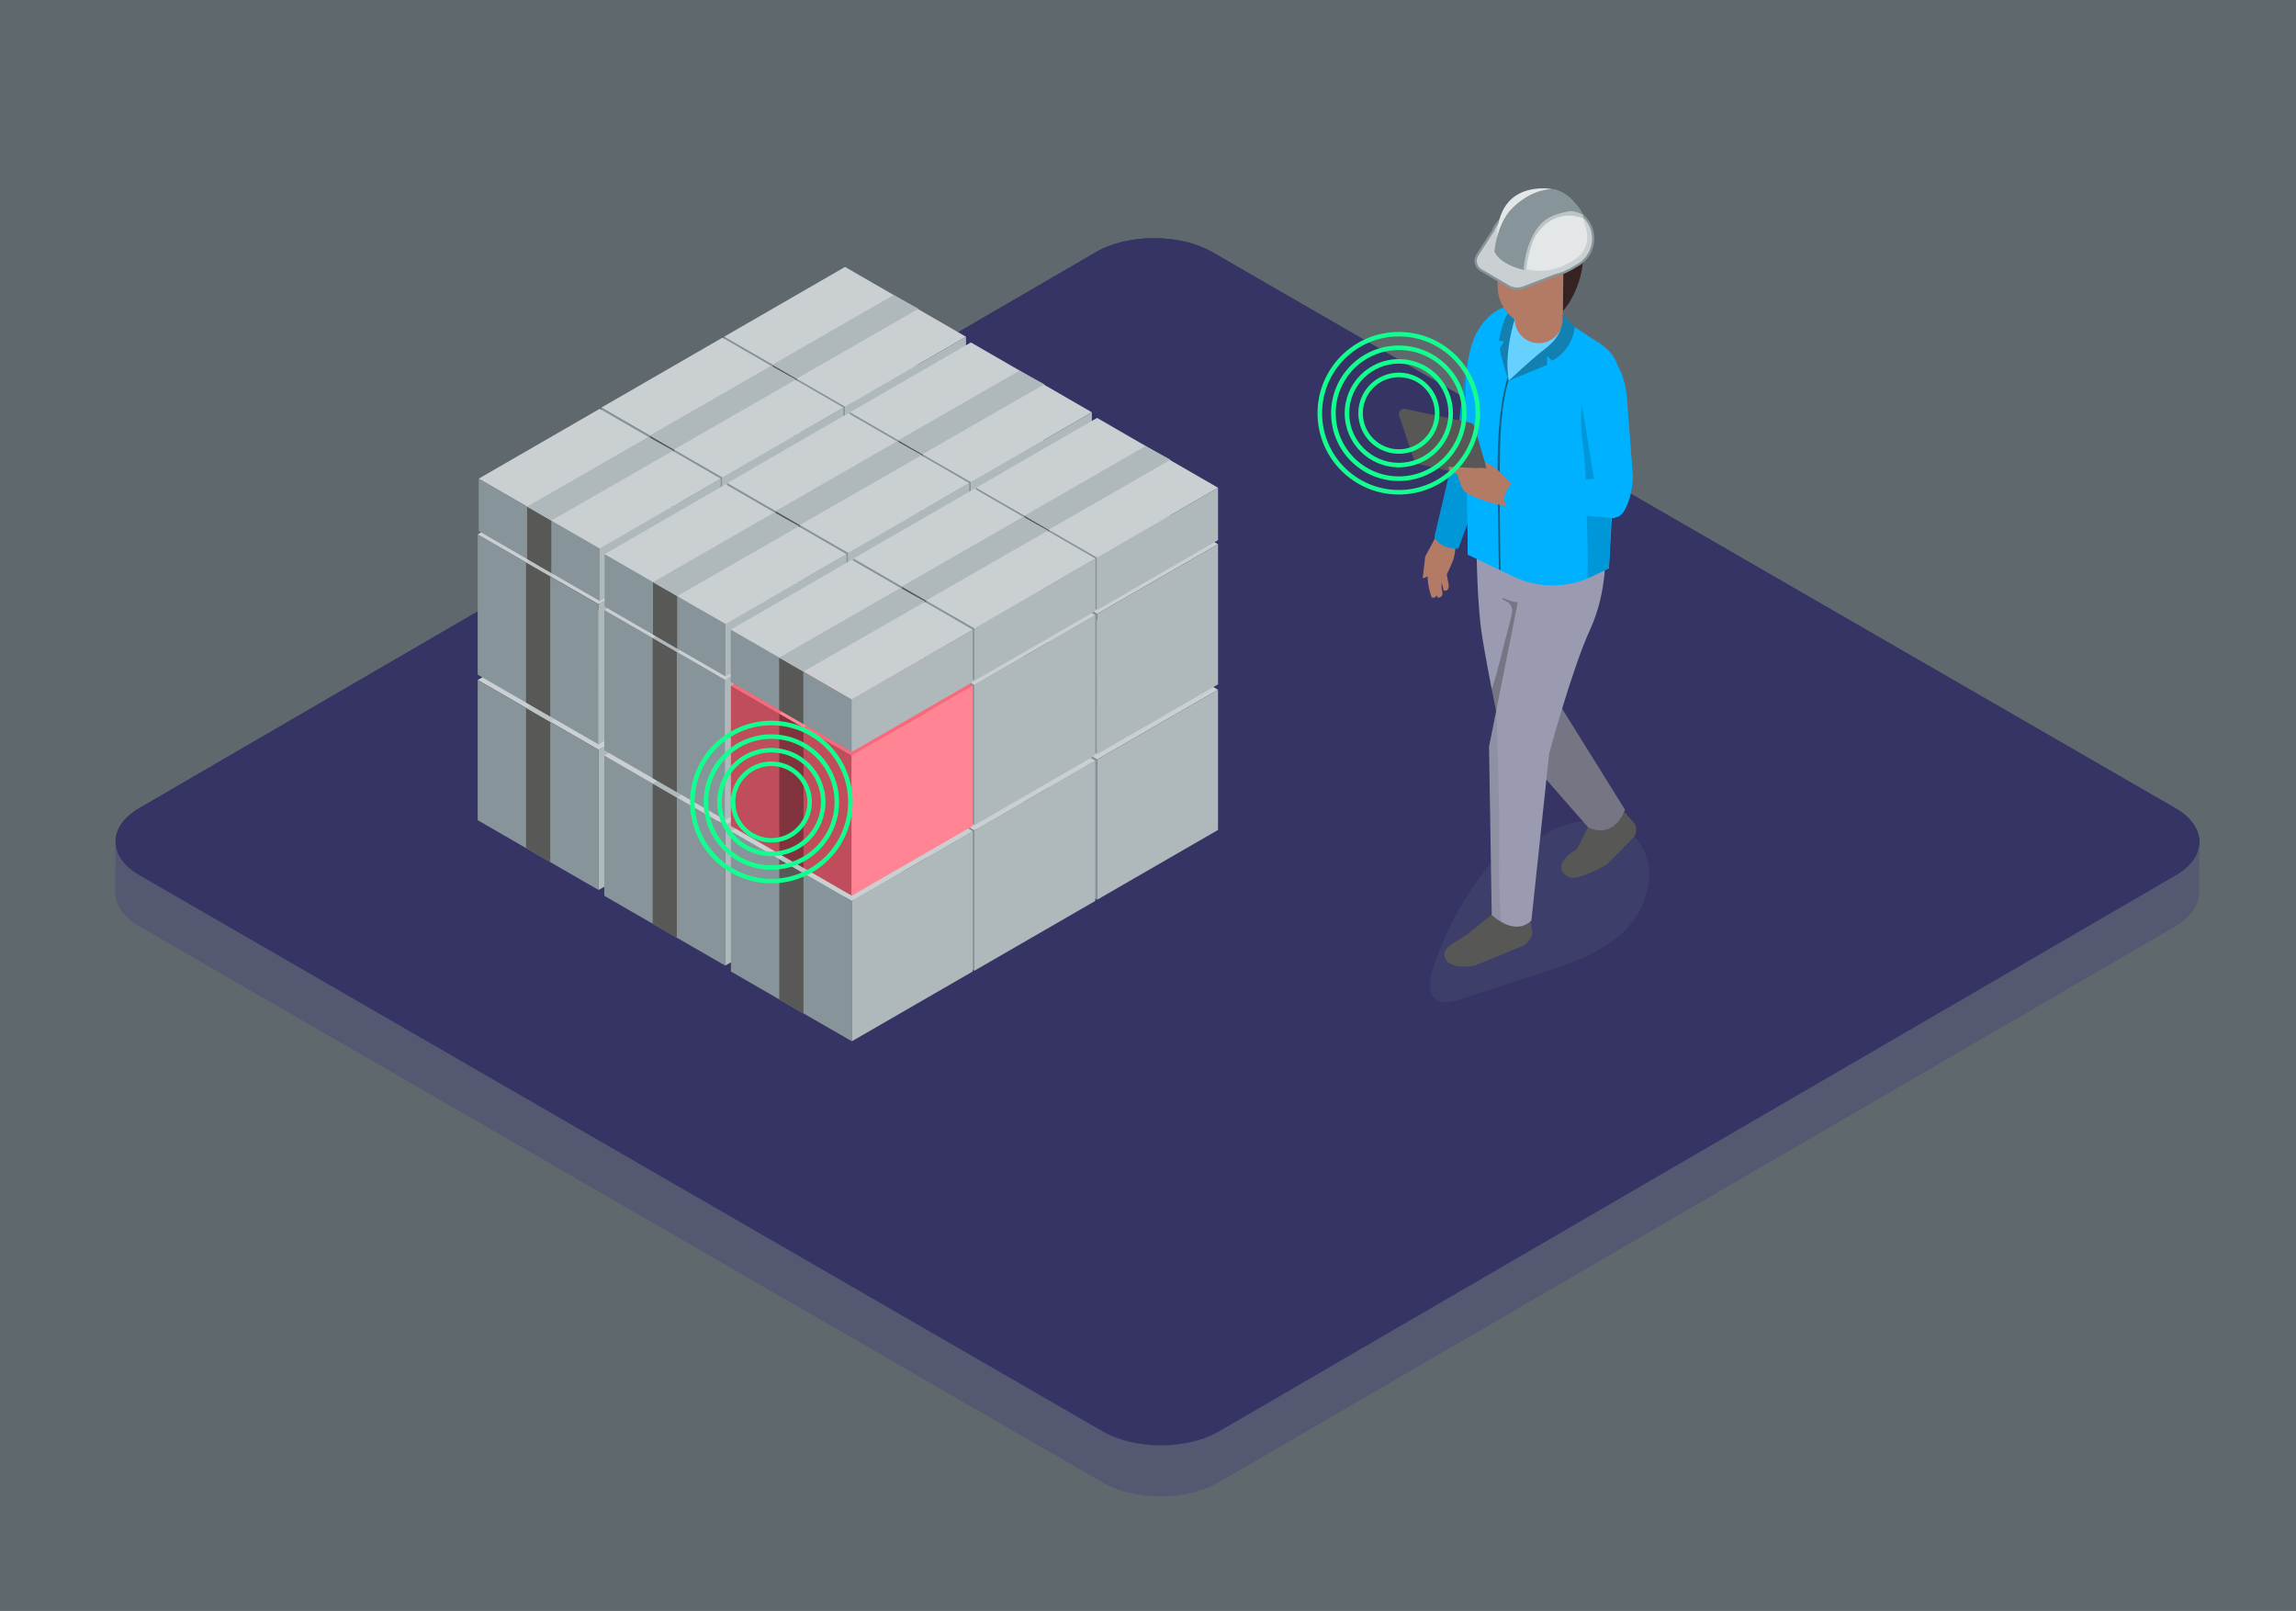 <?xml version="1.0" encoding="UTF-8"?>
<svg xmlns="http://www.w3.org/2000/svg" xmlns:xlink="http://www.w3.org/1999/xlink" id="Ebene_1" viewBox="0 0 701.52 492.17">
  <rect x="0" y="0" width="701.52" height="492.17" fill="#808080" stroke="none"/>
  <defs>
    <style>.cls-1{fill:none;}.cls-2{clip-path:url(#clippath);}.cls-3{opacity:.07;}.cls-4{fill:#00b1ff;}.cls-5{fill:#66d0ff;}.cls-6{fill:#fff;}.cls-7{fill:#e4e7e8;}.cls-8{fill:#ff667a;}.cls-9{fill:#ff8595;}.cls-10{fill:#80333d;}.cls-11{fill:#b37b65;}.cls-12{fill:#bcc4c6;}.cls-13{fill:#bf4d5c;}.cls-14{fill:#cacfd2;}.cls-15{fill:#afb8bb;}.cls-16{fill:#1281b2;}.cls-17{fill:#12ff90;}.cls-18{fill:#0d6186;}.cls-19{fill:#1d1d1b;}.cls-20{fill:#362221;}.cls-21{fill:#879499;}.cls-22{fill:#9a9ab1;}.cls-23{fill:#353464;}.cls-24{fill:#585856;}.cls-25{fill:#575756;}.cls-26{fill:#494874;}.cls-27{fill:#5f696d;}.cls-28{mix-blend-mode:multiply;opacity:.1;}.cls-29{clip-path:url(#clippath-1);}.cls-30{clip-path:url(#clippath-4);}.cls-31{clip-path:url(#clippath-2);}.cls-32{clip-path:url(#clippath-7);}.cls-33{clip-path:url(#clippath-8);}.cls-34{clip-path:url(#clippath-6);}.cls-35{clip-path:url(#clippath-5);}.cls-36{clip-path:url(#clippath-9);}.cls-37{clip-path:url(#clippath-20);}.cls-38{clip-path:url(#clippath-21);}.cls-39{clip-path:url(#clippath-24);}.cls-40{clip-path:url(#clippath-23);}.cls-41{clip-path:url(#clippath-22);}.cls-42{clip-path:url(#clippath-25);}.cls-43{clip-path:url(#clippath-26);}.cls-44{clip-path:url(#clippath-14);}.cls-45{clip-path:url(#clippath-13);}.cls-46{clip-path:url(#clippath-12);}.cls-47{clip-path:url(#clippath-10);}.cls-48{clip-path:url(#clippath-15);}.cls-49{clip-path:url(#clippath-17);}.cls-50{clip-path:url(#clippath-16);}.cls-51{clip-path:url(#clippath-19);}.cls-52{clip-path:url(#clippath-11);}.cls-53{clip-path:url(#clippath-18);}.cls-54{opacity:.15;}.cls-55{opacity:.3;}.cls-56{opacity:.5;}.cls-57{isolation:isolate;}</style>
    <clipPath id="clippath">
      <rect class="cls-1" x="-721.52" y="0" width="701.52" height="492.17"></rect>
    </clipPath>
    <clipPath id="clippath-1">
      <rect class="cls-1" x="-721.52" y="0" width="701.52" height="492.17"></rect>
    </clipPath>
    <clipPath id="clippath-2">
      <rect class="cls-1" x="-773.52" y="-46.57" width="949.9" height="618.1"></rect>
    </clipPath>
    <clipPath id="clippath-4">
      <rect class="cls-1" x="0" y="0" width="701.52" height="492.17"></rect>
    </clipPath>
    <clipPath id="clippath-5">
      <rect class="cls-1" x="0" y="0" width="701.52" height="492.17"></rect>
    </clipPath>
    <clipPath id="clippath-6">
      <rect class="cls-1" x="-53.32" y="-34.61" width="949.9" height="618.1"></rect>
    </clipPath>
    <clipPath id="clippath-7">
      <rect class="cls-1" x="-52.37" y="-33.67" width="948" height="616.2"></rect>
    </clipPath>
    <clipPath id="clippath-8">
      <rect class="cls-1" x="35.22" y="257.09" width="636.78" height="200.07"></rect>
    </clipPath>
    <clipPath id="clippath-9">
      <rect class="cls-1" x="35.22" y="257.09" width="636.78" height="200.07"></rect>
    </clipPath>
    <clipPath id="clippath-10">
      <rect class="cls-1" x="436.91" y="250.71" width="66.94" height="55.49"></rect>
    </clipPath>
    <clipPath id="clippath-11">
      <rect class="cls-1" x="436.91" y="250.71" width="66.94" height="55.49"></rect>
    </clipPath>
    <clipPath id="clippath-12">
      <rect class="cls-1" x="455.79" y="182.1" width="40.66" height="71.72"></rect>
    </clipPath>
    <clipPath id="clippath-13">
      <rect class="cls-1" x="455.79" y="182.1" width="40.66" height="71.72"></rect>
    </clipPath>
    <clipPath id="clippath-14">
      <rect class="cls-1" x="454.96" y="215.88" width="3.74" height="65.76"></rect>
    </clipPath>
    <clipPath id="clippath-15">
      <rect class="cls-1" x="454.96" y="215.88" width="3.74" height="65.76"></rect>
    </clipPath>
    <clipPath id="clippath-16">
      <rect class="cls-1" x="438.26" y="96.43" width="23.95" height="71.19"></rect>
    </clipPath>
    <clipPath id="clippath-17">
      <rect class="cls-1" x="438.26" y="96.43" width="23.95" height="71.19"></rect>
    </clipPath>
    <clipPath id="clippath-18">
      <rect class="cls-1" x="483.06" y="110.42" width="10.34" height="66.15"></rect>
    </clipPath>
    <clipPath id="clippath-19">
      <rect class="cls-1" x="483.06" y="110.42" width="10.34" height="66.15"></rect>
    </clipPath>
    <clipPath id="clippath-20">
      <rect class="cls-1" x="402.57" y="101.41" width="49.67" height="49.67"></rect>
    </clipPath>
    <clipPath id="clippath-21">
      <rect class="cls-1" x="210.84" y="220.2" width="49.67" height="49.67"></rect>
    </clipPath>
    <clipPath id="clippath-22">
      <rect class="cls-1" x="721.52" y="0" width="701.52" height="492.17"></rect>
    </clipPath>
    <clipPath id="clippath-23">
      <rect class="cls-1" x="721.52" y="0" width="701.52" height="492.17"></rect>
    </clipPath>
    <clipPath id="clippath-24">
      <rect class="cls-1" x="714.41" y="-5.53" width="715.74" height="498.49"></rect>
    </clipPath>
    <clipPath id="clippath-25">
      <rect class="cls-1" x="721.52" y="0" width="701.52" height="492.17"></rect>
    </clipPath>
    <clipPath id="clippath-26">
      <rect class="cls-1" x="627.84" y="-21.5" width="1002" height="652"></rect>
    </clipPath>
  </defs>
  <g class="cls-2">
    <g class="cls-29">
      <g class="cls-57">
        <g class="cls-31">
          <rect class="cls-27" x="-772.57" y="-45.63" width="948" height="613.28"></rect>
        </g>
      </g>
    </g>
  </g>
  <g class="cls-30">
    <rect class="cls-17" x="0" y="0" width="701.52" height="492.17"></rect>
    <rect class="cls-6" x="0" y="0" width="701.52" height="492.17"></rect>
    <g class="cls-35">
      <g class="cls-57">
        <g class="cls-34">
          <rect class="cls-27" x="-52.37" y="-33.18" width="948" height="615.71"></rect>
          <g class="cls-32">
            <path class="cls-23" d="m664.59,246.87L370.4,77.02c-9.84-5.68-25.75-5.68-35.53,0L42.6,246.87c-9.78,5.68-9.72,14.9.12,20.58l294.19,169.85c9.84,5.68,25.75,5.68,35.53,0l292.28-169.85c9.78-5.68,9.72-14.9-.12-20.58"></path>
            <path class="cls-23" d="m664.59,246.87L370.4,77.02c-9.84-5.68-25.75-5.68-35.53,0L42.6,246.87c-9.78,5.68-9.72,14.9.12,20.58l294.19,169.85c9.84,5.68,25.75,5.68,35.53,0l292.28-169.85c9.78-5.68,9.72-14.9-.12-20.58"></path>
            <g class="cls-56">
              <g class="cls-33">
                <g class="cls-36">
                  <path class="cls-26" d="m664.71,267.45l-292.28,169.85c-9.78,5.68-25.69,5.68-35.53,0L42.71,267.45c-4.95-2.86-7.43-6.61-7.42-10.36l-.08,15.6c-.01,3.75,2.46,7.5,7.41,10.36l294.19,169.85c9.84,5.68,25.75,5.68,35.53,0l292.28-169.85c4.86-2.82,7.29-6.52,7.3-10.22l.08-15.6c-.01,3.7-2.44,7.39-7.3,10.22"></path>
                </g>
              </g>
            </g>
            <g class="cls-28">
              <g class="cls-47">
                <g class="cls-52">
                  <path class="cls-21" d="m477.34,252.33c-7.59,2.87-13.68,8.61-19.55,14.21l-2.35-2.8c-7.83,9.58-13.86,20.63-17.68,32.4-1.03,3.17-1.6,7.31,1.13,9.22,2.06,1.45,4.88.72,7.28-.05,8.14-2.64,16.29-5.29,24.43-7.93,9.6-3.11,19.61-6.49,26.56-13.8,6.95-7.31,9.49-19.88,2.74-27.38-5.42-6.03-14.98-6.74-22.56-3.87"></path>
                </g>
              </g>
            </g>
            <path class="cls-25" d="m494.96,246.46l-8.98,4.66s-4.13,8.46-4.27,8.33c-7.01,4.29-4.92,7.74-1.69,8.72,1.99.6,8.48-2.65,10.89-4l2.51-2.51,5.87-6.04c.78-1.17.87-2.67.23-3.92l-4.56-5.22Z"></path>
            <path class="cls-25" d="m457.74,277.88l-9.13,7.33c-1.74,1.41-6.61,3.59-7.24,5.73l-.1.32c0,5.47,9.07,3.85,9.07,3.85l14.89-6.09c1.26-.54,2.91-2.63,3.06-4l-1.27-6.38-9.29-.76Z"></path>
            <path class="cls-22" d="m471.88,169.63l-20.8-5.68s.07,16.6,1.33,27.31c.9,7.68,5.61,30.38,5.61,30.38l27.26,31.14s7.4,4.27,11.18-5.43l-22.68-36.43-1.89-41.28Z"></path>
            <g class="cls-55">
              <g class="cls-46">
                <g class="cls-45">
                  <path class="cls-19" d="m472.45,182.1c-1.62,1.23-7.13,3.6-13.41.52-.32,1.27,4.07.7,2.73,5.73-1.7,6.36-4.66,18.72-5.98,22.23,1.19,6.08,2.22,11.05,2.22,11.05l27.26,31.14s7.28,4.58,11.18-5.43l-22.68-36.43-1.32-28.81Z"></path>
                </g>
              </g>
            </g>
            <path class="cls-22" d="m463.74,165.56v18.44l-8.78,44.15.83,51.41c7.91,6.89,12.12,1.63,12.12,1.63l5.42-50.96s7-25.95,12.53-37.93c5.53-11.99,4.61-24.89,4.61-24.89l-26.73-1.84Z"></path>
            <g class="cls-3">
              <g class="cls-44">
                <g class="cls-48">
                  <path d="m458.02,245.79c-.25-7.2-.34-14.4-.5-21.61-.06-2.75-.3-5.55-.13-8.3l-2.44,12.26.84,51.41c1.04.91,2,1.57,2.91,2.09-1.19-11.77-.27-24.07-.68-35.85"></path>
                </g>
              </g>
            </g>
            <path class="cls-11" d="m435.45,170.05l-.74,6.58s.8,0,1.46-.61c.13,3.79,1.27,6.53,1.27,6.53,0,0,1.09.33,1.55-.63l.34.69c2.24-.05,1.14-2.71,1.14-2.71v-2.01s.63,2.48.63,2.48c1.57.57,1.57-1.44,1.57-1.44l-.62-3.44s1.75-3.58,2.12-4.85c.36-1.25.79-5.16.79-5.16l-5.39-3.14-4.12,7.71Z"></path>
            <path class="cls-4" d="m451.52,101.57c-3.83,4.65-6.24,32.68-6.24,32.68l-7.02,29.86c2.15,3.97,7.32,3.49,7.32,3.49l10.85-29.62,5.36-23.76c-1.1.03-2.21-.01-3.33-.21-3.73-.65,3.76-17.59,3.76-17.59,0,0-6.79.42-10.69,5.15"></path>
            <g class="cls-54">
              <g class="cls-50">
                <g class="cls-49">
                  <path d="m451.52,101.57c-3.83,4.65-6.24,32.68-6.24,32.68l-7.02,29.86c2.15,3.97,7.32,3.49,7.32,3.49l10.85-29.62,5.36-23.76c-1.1.03-2.21-.01-3.33-.21-3.73-.65,3.76-17.59,3.76-17.59,0,0-6.79.42-10.69,5.15"></path>
                </g>
              </g>
            </g>
            <path class="cls-4" d="m487.49,104.09l-10.01-6.57-7.55-3.46c-9.12-2.82-14.93,1.03-18.51,7.25-4.02,6.98-3.52,19.4-3.52,19.4l.59,48.74,13.76,6.56c7.64,3.72,16.55,3.74,24.21.07l5.12-2.46,3.3-56.71c.31-5.8-2.3-10.03-7.39-12.81"></path>
            <path class="cls-4" d="m460,94.68c-.44-.04-.78-.31-1.16-.47-3.14,1.37-5.57,3.91-7.41,7.09-4.02,6.98-3.52,19.4-3.52,19.4l.59,48.74,13.76,6.56c7.64,3.72,16.55,3.74,24.21.07l5.12-2.46,1.82-41.65c-1.8-.99-1.48-9.92-1.92-12.73-2.3-14.59-14.8-23.1-31.48-24.55"></path>
            <g class="cls-54">
              <g class="cls-53">
                <g class="cls-51">
                  <path d="m488.41,110.42c-4.9,6.93-6.06,15.84-4.96,23.92,1.28,9.36,1.16,17.25,1.46,26.69.17,5.27.32,10.41.12,15.54.47-.19.97-.27,1.43-.5l5.12-2.46,1.82-41.65c-1.8-.99-1.48-9.93-1.92-12.73-.51-3.26-1.61-6.17-3.07-8.81"></path>
                </g>
              </g>
            </g>
            <path class="cls-5" d="m460.06,108.11l.88,8.2c6.28-4.47,6.84-3.64,12.06-9.33,1.09-1.19,4.9-4.02,6.09-4.66-5.66-5.1-8.23-4.68-17.6-5.49-.44-.04-1.43,11.28-1.43,11.28"></path>
            <path class="cls-11" d="m462.81,97.51c0,4.05,3.29,7.34,7.34,7.34s7.34-3.29,7.34-7.34v-12h-14.68v12Z"></path>
            <path class="cls-11" d="m457.57,87.39c0,6.62,5.09,11.99,11.37,11.99s11.17-5.28,11.17-11.78v-12.87l-22.54-4.02v16.68Z"></path>
            <path class="cls-20" d="m457.22,75.49h12.39c4.48,0,8.11,3.91,8.05,8.69l-.12,10.88s5.25-5.6,6.12-15.15v-5.72l-26.44-.87v2.16Z"></path>
            <path class="cls-4" d="m497.06,121.11s-1.04-13.72-9.31-13.04c-4.85.4-4.2,16.92-4.2,16.92l3.86,23.5.03,1.56c7.37,18.26,11.85.23,11.45-4.97l-1.83-23.96Z"></path>
            <path class="cls-21" d="m482.31,64.47l-.11-.06c-3.08-1.78-6.59-2.72-10.15-2.72s-7.07.94-10.15,2.72l-1.86,1.1c-1.91,1.11-3.35,2.77-4.16,4.8l-4.78,7.39c-.54.85-.71,1.85-.48,2.83.23.98.84,1.79,1.71,2.3l8.3,4.88c.89.52,1.9.8,2.93.8.71,0,1.41-.13,2.08-.39l9.42-3.62c1.91-.46,3.73-1.18,5.39-2.14l1.85-1.1c3.03-1.75,4.84-4.89,4.84-8.39s-1.81-6.64-4.84-8.39"></path>
            <path class="cls-14" d="m481.96,65.08l-.11-.06c-6.07-3.5-13.53-3.5-19.6,0l-1.85,1.1c-1.9,1.1-3.19,2.71-3.89,4.52h0s-4.82,7.45-4.82,7.45c-.9,1.42-.45,3.3,1,4.15l8.3,4.88c1.33.78,2.95.92,4.4.36l9.39-3.61h0c1.84-.44,3.64-1.13,5.33-2.11l1.85-1.1c5.99-3.46,5.99-12.11,0-15.57"></path>
            <path class="cls-7" d="m484.7,70.19c-.77-3.39-3.74-12.65-13.04-12.65-14.39,0-14.29,13.09-14.29,15.77h0c.02,2.69,1.35,5.37,3.99,6.94,5.52,3.27,12.38,3.31,17.94.1l1.61-.93c3.03-1.75,4.36-4.96,4.02-8h0v-.03c-.05-.4-.13-.8-.24-1.2"></path>
            <path class="cls-12" d="m483.32,65.29c-1.45-.15-4.41-2.51-10.51,1.07-6.1,3.58-6.08,8.36-6.61,10.44-.53,2.08-.59,5.67-.59,5.67l.75-.21s0-2.85,1.95-8.38c1.34-3.8,7.05-10.29,15.28-7.22,0,0,.27-1.31-.27-1.37"></path>
            <path class="cls-21" d="m474.15,57.77c-6.72.21-12.16,5.49-13.64,7.65-3.48,5.08-3.9,11.43-3.9,11.43,1.78,4.15,9,5.61,9,5.61,0,0-.11-5.2,2.97-10.93,2.63-4.89,6.21-6.11,10.83-6.99,1.4-.26,4.18.98,4.18.98,0,0-.43-1.83-3.79-5.04-1.64-1.57-4.38-2.76-5.65-2.72"></path>
            <path class="cls-16" d="m471.4,107.09c-2.92,2.23-10.46,9.23-10.46,9.23l11.76-4.82v-2.78l1.51,1.5c6.54-3.46,6.96-10.29,6.96-10.29l-3.67-3.97c.35,6.35-3.92,9.48-6.09,11.13"></path>
            <path class="cls-16" d="m460.72,95.67c-1.67,2.32-2.74,8.41-2.74,8.41l1.55.25-1.3,2.11c.5,3.36,2.71,9.88,2.71,9.88-1.46-8.62,1.87-18.8,1.87-18.8-.93-.6-2.09-1.84-2.09-1.84"></path>
            <path class="cls-18" d="m457.57,143.47c0,8.87.41,30.49.41,30.49l.5.24s-.6-30.58,0-41.68c.6-11.11,2.46-16.2,2.46-16.2l-.33-1c-2.63,8.97-3.03,19.28-3.04,28.15"></path>
            <path class="cls-25" d="m450.49,130.27c-.16-.56-.62-.98-1.18-1.1l-20.01-4.24c-1.19-.25-2.2.88-1.81,2.03l4.58,13.73c.17.52.6.91,1.14,1.03l22.03,5.05-1.21-4.36-3.53-12.14Z"></path>
            <path class="cls-11" d="m453.72,140.97l.52,2.09-1.77-.12-1.65.08-8.16-.43s0,1.29.58,1.55c.31.14,1.28.52,2.11.85.44,1.7,1.2,4.2,2.11,5.11,1.43,1.43,8.22,3.58,8.22,3.58l6.43,1.43,1.07-6.08-5.89-5.74-3.58-2.3Z"></path>
            <path class="cls-4" d="m462.23,147.41c-5.12,5.07-1.04,8.31-1.04,8.31l31.45,2.53.78.08c1.52-3.79-1.29-7.45-2.88-12.15l-28.31,1.23Z"></path>
            <polygon class="cls-14" points="220.9 164.51 257.85 143.18 294.79 164.51 257.85 185.84 220.9 164.51"></polygon>
            <polygon class="cls-21" points="220.9 164.51 220.9 207.35 257.85 228.68 257.85 185.84 220.9 164.51"></polygon>
            <polygon class="cls-15" points="257.85 228.68 294.79 207.35 294.79 164.51 257.85 185.84 257.85 228.68"></polygon>
            <polygon class="cls-24" points="235.68 215.88 235.68 173.05 243.07 177.31 243.07 220.15 235.68 215.88"></polygon>
            <polygon class="cls-12" points="235.68 173.05 272.64 151.8 280.29 155.96 243.07 177.31 235.68 173.05"></polygon>
            <polygon class="cls-14" points="259.59 187.61 296.53 166.28 333.48 187.61 296.53 208.94 259.59 187.61"></polygon>
            <polygon class="cls-21" points="259.59 187.61 259.59 230.44 296.53 251.78 296.53 208.94 259.59 187.61"></polygon>
            <polygon class="cls-15" points="296.53 251.78 333.48 230.44 333.48 187.61 296.53 208.94 296.53 251.78"></polygon>
            <polygon class="cls-24" points="274.37 238.98 274.37 196.14 281.76 200.41 281.76 243.24 274.37 238.98"></polygon>
            <polygon class="cls-15" points="274.37 196.14 311.33 174.9 318.97 179.06 281.76 200.41 274.37 196.14"></polygon>
            <polygon class="cls-14" points="298.27 210.73 335.22 189.39 372.16 210.73 335.22 232.06 298.27 210.73"></polygon>
            <polygon class="cls-21" points="298.27 210.73 298.27 253.56 335.22 274.89 335.22 232.06 298.27 210.73"></polygon>
            <polygon class="cls-15" points="335.22 274.89 372.16 253.56 372.16 210.73 335.22 232.06 335.22 274.89"></polygon>
            <polygon class="cls-24" points="313.05 262.09 313.05 219.26 320.44 223.52 320.44 266.36 313.05 262.09"></polygon>
            <polygon class="cls-12" points="313.05 219.26 350.02 198.02 357.66 202.17 320.44 223.52 313.05 219.26"></polygon>
            <polygon class="cls-14" points="183.39 186.2 220.34 164.87 257.28 186.2 220.34 207.53 183.39 186.2"></polygon>
            <polygon class="cls-21" points="183.39 186.2 183.39 229.03 220.34 250.37 220.34 207.53 183.39 186.2"></polygon>
            <polygon class="cls-15" points="220.34 250.37 257.28 229.03 257.28 186.2 220.34 207.53 220.34 250.37"></polygon>
            <polygon class="cls-24" points="198.17 237.57 198.17 194.73 205.56 199 205.56 241.83 198.17 237.57"></polygon>
            <polygon class="cls-12" points="198.17 194.73 235.13 173.49 242.78 177.65 205.56 199 198.17 194.73"></polygon>
            <polygon class="cls-14" points="222.08 209.3 259.02 187.97 295.97 209.3 259.02 230.63 222.08 209.3"></polygon>
            <polygon class="cls-21" points="222.08 209.3 222.08 252.13 259.02 273.46 259.02 230.63 222.08 209.3"></polygon>
            <polygon class="cls-15" points="259.02 273.46 295.97 252.13 295.97 209.3 259.02 230.63 259.02 273.46"></polygon>
            <polygon class="cls-24" points="236.86 260.67 236.86 217.83 244.25 222.1 244.25 264.93 236.86 260.67"></polygon>
            <polygon class="cls-15" points="236.86 217.83 273.82 196.59 281.46 200.74 244.25 222.1 236.86 217.83"></polygon>
            <polygon class="cls-14" points="260.76 232.41 297.71 211.08 334.65 232.41 297.71 253.74 260.76 232.41"></polygon>
            <polygon class="cls-21" points="260.76 232.41 260.76 275.25 297.71 296.58 297.71 253.74 260.76 232.41"></polygon>
            <polygon class="cls-15" points="297.71 296.58 334.65 275.25 334.65 232.41 297.71 253.75 297.71 296.58"></polygon>
            <polygon class="cls-24" points="275.54 283.78 275.54 240.95 282.93 245.21 282.93 288.05 275.54 283.78"></polygon>
            <polygon class="cls-12" points="275.54 240.95 312.5 219.7 320.15 223.86 282.93 245.21 275.54 240.95"></polygon>
            <polygon class="cls-14" points="145.95 207.75 182.89 186.42 219.84 207.75 182.89 229.08 145.95 207.75"></polygon>
            <polygon class="cls-21" points="145.95 207.75 145.95 250.58 182.89 271.91 182.89 229.08 145.95 207.75"></polygon>
            <polygon class="cls-15" points="182.9 271.91 219.84 250.58 219.84 207.75 182.9 229.08 182.9 271.91"></polygon>
            <polygon class="cls-24" points="160.73 259.12 160.73 216.28 168.12 220.55 168.12 263.38 160.73 259.12"></polygon>
            <polygon class="cls-12" points="160.73 216.28 197.69 195.04 205.33 199.2 168.12 220.55 160.73 216.28"></polygon>
            <polygon class="cls-14" points="184.63 230.85 221.58 209.52 258.53 230.85 221.58 252.18 184.63 230.85"></polygon>
            <polygon class="cls-21" points="184.63 230.85 184.63 273.68 221.58 295.01 221.58 252.18 184.63 230.85"></polygon>
            <polygon class="cls-15" points="221.58 295.01 258.53 273.68 258.53 230.85 221.58 252.18 221.58 295.01"></polygon>
            <polygon class="cls-24" points="199.41 282.21 199.41 239.38 206.8 243.65 206.8 286.48 199.41 282.21"></polygon>
            <polygon class="cls-15" points="199.41 239.38 236.38 218.14 244.02 222.29 206.8 243.65 199.41 239.38"></polygon>
            <polygon class="cls-14" points="223.32 253.96 260.27 232.63 297.21 253.96 260.27 275.29 223.32 253.96"></polygon>
            <polygon class="cls-21" points="223.32 253.96 223.32 296.8 260.27 318.13 260.27 275.29 223.32 253.96"></polygon>
            <polygon class="cls-15" points="260.27 318.13 297.21 296.8 297.21 253.96 260.27 275.29 260.27 318.13"></polygon>
            <polygon class="cls-24" points="238.1 305.33 238.1 262.5 245.49 266.76 245.49 309.59 238.1 305.33"></polygon>
            <polygon class="cls-12" points="238.1 262.49 275.06 241.25 282.71 245.41 245.49 266.76 238.1 262.49"></polygon>
            <polygon class="cls-14" points="220.9 120.04 257.85 98.71 294.79 120.04 257.85 141.37 220.9 120.04"></polygon>
            <polygon class="cls-21" points="220.9 120.04 220.9 162.88 257.85 184.21 257.85 141.37 220.9 120.04"></polygon>
            <polygon class="cls-15" points="257.85 184.21 294.79 162.88 294.79 120.04 257.85 141.38 257.85 184.21"></polygon>
            <polygon class="cls-24" points="235.68 171.41 235.68 128.58 243.07 132.84 243.07 175.68 235.68 171.41"></polygon>
            <polygon class="cls-12" points="235.68 128.58 272.64 107.33 280.29 111.49 243.07 132.84 235.68 128.58"></polygon>
            <polygon class="cls-14" points="259.59 143.14 296.53 121.81 333.48 143.14 296.53 164.47 259.59 143.14"></polygon>
            <polygon class="cls-21" points="259.59 143.14 259.59 185.97 296.53 207.31 296.53 164.47 259.59 143.14"></polygon>
            <polygon class="cls-15" points="296.53 207.31 333.48 185.97 333.48 143.14 296.53 164.47 296.53 207.31"></polygon>
            <polygon class="cls-24" points="274.37 194.51 274.37 151.67 281.76 155.94 281.76 198.77 274.37 194.51"></polygon>
            <polygon class="cls-15" points="274.37 151.67 311.33 130.43 318.97 134.59 281.76 155.94 274.37 151.67"></polygon>
            <polygon class="cls-14" points="298.27 166.26 335.22 144.92 372.16 166.26 335.22 187.59 298.27 166.26"></polygon>
            <polygon class="cls-21" points="298.27 166.26 298.27 209.09 335.22 230.42 335.22 187.59 298.27 166.26"></polygon>
            <polygon class="cls-15" points="335.22 230.42 372.16 209.09 372.16 166.26 335.22 187.59 335.22 230.42"></polygon>
            <polygon class="cls-24" points="313.05 217.62 313.05 174.79 320.44 179.06 320.44 221.89 313.05 217.62"></polygon>
            <polygon class="cls-12" points="313.05 174.79 350.02 153.55 357.66 157.7 320.44 179.05 313.05 174.79"></polygon>
            <polygon class="cls-14" points="183.39 141.73 220.34 120.4 257.28 141.73 220.34 163.06 183.39 141.73"></polygon>
            <polygon class="cls-21" points="183.39 141.73 183.39 184.56 220.34 205.9 220.34 163.06 183.39 141.73"></polygon>
            <polygon class="cls-15" points="220.34 205.9 257.28 184.56 257.28 141.73 220.34 163.06 220.34 205.9"></polygon>
            <polygon class="cls-24" points="198.17 193.1 198.17 150.26 205.56 154.53 205.56 197.36 198.17 193.1"></polygon>
            <polygon class="cls-12" points="198.17 150.26 235.13 129.02 242.78 133.18 205.56 154.53 198.17 150.26"></polygon>
            <polygon class="cls-14" points="222.08 164.83 259.02 143.5 295.97 164.83 259.02 186.16 222.08 164.83"></polygon>
            <polygon class="cls-21" points="222.08 164.83 222.08 207.66 259.02 228.99 259.02 186.16 222.08 164.83"></polygon>
            <polygon class="cls-15" points="259.02 228.99 295.97 207.66 295.97 164.83 259.02 186.16 259.02 228.99"></polygon>
            <polygon class="cls-24" points="236.86 216.2 236.86 173.36 244.25 177.63 244.25 220.46 236.86 216.2"></polygon>
            <polygon class="cls-15" points="236.86 173.36 273.82 152.12 281.46 156.27 244.25 177.63 236.86 173.36"></polygon>
            <polygon class="cls-14" points="260.76 187.94 297.71 166.61 334.65 187.94 297.71 209.27 260.76 187.94"></polygon>
            <polygon class="cls-21" points="260.76 187.94 260.76 230.78 297.71 252.11 297.71 209.27 260.76 187.94"></polygon>
            <polygon class="cls-15" points="297.71 252.11 334.65 230.78 334.65 187.94 297.71 209.28 297.71 252.11"></polygon>
            <polygon class="cls-24" points="275.54 239.31 275.54 196.48 282.93 200.74 282.93 243.58 275.54 239.31"></polygon>
            <polygon class="cls-12" points="275.54 196.48 312.5 175.23 320.15 179.39 282.93 200.74 275.54 196.48"></polygon>
            <polygon class="cls-14" points="145.95 163.28 182.89 141.95 219.84 163.28 182.89 184.61 145.95 163.28"></polygon>
            <polygon class="cls-21" points="145.95 163.28 145.95 206.11 182.89 227.44 182.89 184.61 145.95 163.28"></polygon>
            <polygon class="cls-15" points="182.9 227.44 219.84 206.11 219.84 163.28 182.9 184.61 182.9 227.44"></polygon>
            <polygon class="cls-24" points="160.73 214.65 160.73 171.81 168.12 176.08 168.12 218.91 160.73 214.65"></polygon>
            <polygon class="cls-12" points="160.73 171.81 197.69 150.57 205.33 154.73 168.12 176.08 160.73 171.81"></polygon>
            <polygon class="cls-14" points="184.63 186.38 221.58 165.05 258.53 186.38 221.58 207.71 184.63 186.38"></polygon>
            <polygon class="cls-21" points="184.63 186.38 184.63 229.21 221.58 250.54 221.58 207.71 184.63 186.38"></polygon>
            <polygon class="cls-15" points="221.58 250.54 258.53 229.21 258.53 186.38 221.58 207.71 221.58 250.54"></polygon>
            <polygon class="cls-24" points="199.41 237.74 199.41 194.91 206.8 199.18 206.8 242.01 199.41 237.74"></polygon>
            <polygon class="cls-15" points="199.41 194.91 236.38 173.67 244.02 177.82 206.8 199.18 199.41 194.91"></polygon>
            <polygon class="cls-8" points="223.32 209.49 260.27 188.16 297.21 209.49 260.27 230.82 223.32 209.49"></polygon>
            <polygon class="cls-13" points="223.32 209.49 223.32 252.33 260.27 273.66 260.27 230.82 223.32 209.49"></polygon>
            <polygon class="cls-9" points="260.27 273.66 297.21 252.33 297.21 209.49 260.27 230.82 260.27 273.66"></polygon>
            <polygon class="cls-10" points="238.1 260.86 238.1 218.03 245.49 222.29 245.49 265.12 238.1 260.86"></polygon>
            <polygon class="cls-9" points="238.1 218.02 275.06 196.78 282.71 200.94 245.49 222.29 238.1 218.02"></polygon>
            <polygon class="cls-14" points="221.22 102.89 258.19 81.55 295.16 102.89 258.19 124.24 221.22 102.89"></polygon>
            <polygon class="cls-21" points="221.22 102.89 221.22 118.9 258.19 140.25 258.19 124.24 221.22 102.89"></polygon>
            <polygon class="cls-15" points="258.19 140.25 295.16 118.9 295.16 102.89 258.19 124.24 258.19 140.25"></polygon>
            <polygon class="cls-24" points="236 127.44 236 111.43 243.4 115.7 243.4 131.71 236 127.44"></polygon>
            <polygon class="cls-15" points="236 111.43 272.99 90.17 280.64 94.33 243.4 115.7 236 111.43"></polygon>
            <polygon class="cls-14" points="259.68 125.97 296.65 104.62 333.62 125.97 296.65 147.31 259.68 125.97"></polygon>
            <polygon class="cls-21" points="259.68 125.97 259.68 141.98 296.65 163.32 296.65 147.31 259.68 125.97"></polygon>
            <polygon class="cls-15" points="296.65 163.32 333.62 141.98 333.62 125.97 296.65 147.31 296.65 163.32"></polygon>
            <polygon class="cls-24" points="274.46 150.52 274.46 134.51 281.86 138.78 281.86 154.79 274.46 150.52"></polygon>
            <polygon class="cls-15" points="274.46 134.51 311.45 113.25 319.1 117.41 281.86 138.78 274.46 134.51"></polygon>
            <polygon class="cls-14" points="298.22 149.02 335.2 127.68 372.17 149.02 335.2 170.37 298.22 149.02"></polygon>
            <polygon class="cls-21" points="298.22 149.02 298.22 165.03 335.2 186.38 335.2 170.37 298.22 149.02"></polygon>
            <polygon class="cls-15" points="335.19 186.38 372.16 165.03 372.16 149.02 335.19 170.37 335.19 186.38"></polygon>
            <polygon class="cls-24" points="313.01 173.57 313.01 157.56 320.41 161.83 320.41 177.84 313.01 173.57"></polygon>
            <polygon class="cls-15" points="313.01 157.56 350 136.3 357.65 140.46 320.41 161.83 313.01 157.56"></polygon>
            <polygon class="cls-14" points="183.75 124.52 220.72 103.17 257.69 124.52 220.72 145.86 183.75 124.52"></polygon>
            <polygon class="cls-21" points="183.75 124.52 183.75 140.53 220.72 161.88 220.72 145.86 183.75 124.52"></polygon>
            <polygon class="cls-15" points="220.72 161.87 257.69 140.53 257.69 124.52 220.72 145.86 220.72 161.87"></polygon>
            <polygon class="cls-24" points="198.54 149.07 198.54 133.06 205.93 137.33 205.93 153.34 198.54 149.07"></polygon>
            <polygon class="cls-15" points="198.54 133.06 235.53 111.8 243.18 115.96 205.93 137.33 198.54 133.06"></polygon>
            <polygon class="cls-14" points="222.21 147.6 259.18 126.25 296.15 147.6 259.18 168.94 222.21 147.6"></polygon>
            <polygon class="cls-21" points="222.21 147.6 222.21 163.61 259.18 184.95 259.18 168.94 222.21 147.6"></polygon>
            <polygon class="cls-15" points="259.18 184.95 296.15 163.61 296.15 147.59 259.18 168.94 259.18 184.95"></polygon>
            <polygon class="cls-24" points="237 172.14 237 156.13 244.39 160.4 244.39 176.41 237 172.14"></polygon>
            <polygon class="cls-15" points="237 156.13 273.99 134.88 281.64 139.04 244.39 160.4 237 156.13"></polygon>
            <polygon class="cls-14" points="260.76 170.65 297.73 149.3 334.7 170.65 297.73 191.99 260.76 170.65"></polygon>
            <polygon class="cls-21" points="260.76 170.65 260.76 186.66 297.73 208.01 297.73 191.99 260.76 170.65"></polygon>
            <polygon class="cls-15" points="297.73 208 334.7 186.66 334.7 170.65 297.73 191.99 297.73 208"></polygon>
            <polygon class="cls-24" points="275.55 195.2 275.55 179.19 282.94 183.46 282.94 199.47 275.55 195.2"></polygon>
            <polygon class="cls-15" points="275.55 179.19 312.53 157.93 320.19 162.09 282.94 183.46 275.55 179.19"></polygon>
            <polygon class="cls-14" points="146.26 146.24 183.23 124.9 220.2 146.24 183.23 167.59 146.26 146.24"></polygon>
            <polygon class="cls-21" points="146.26 146.24 146.26 162.25 183.23 183.6 183.23 167.59 146.26 146.24"></polygon>
            <polygon class="cls-15" points="183.23 183.6 220.2 162.25 220.2 146.24 183.23 167.58 183.23 183.6"></polygon>
            <polygon class="cls-24" points="161.05 170.79 161.05 154.78 168.44 159.05 168.44 175.06 161.05 170.79"></polygon>
            <polygon class="cls-15" points="161.05 154.78 198.04 133.52 205.69 137.68 168.44 159.05 161.05 154.78"></polygon>
            <polygon class="cls-14" points="184.72 169.32 221.69 147.97 258.66 169.32 221.69 190.66 184.72 169.32"></polygon>
            <polygon class="cls-21" points="184.72 169.32 184.72 185.33 221.69 206.67 221.69 190.66 184.72 169.32"></polygon>
            <polygon class="cls-15" points="221.69 206.67 258.66 185.33 258.66 169.32 221.69 190.66 221.69 206.67"></polygon>
            <polygon class="cls-24" points="199.51 193.87 199.51 177.85 206.9 182.12 206.9 198.14 199.51 193.87"></polygon>
            <polygon class="cls-15" points="199.51 177.86 236.5 156.6 244.15 160.76 206.9 182.12 199.51 177.86"></polygon>
            <polygon class="cls-14" points="223.27 192.37 260.24 171.03 297.21 192.37 260.24 213.72 223.27 192.37"></polygon>
            <polygon class="cls-21" points="223.27 192.37 223.27 208.38 260.24 229.73 260.24 213.72 223.27 192.37"></polygon>
            <polygon class="cls-15" points="260.24 229.73 297.21 208.38 297.21 192.37 260.24 213.72 260.24 229.73"></polygon>
            <polygon class="cls-24" points="238.06 216.92 238.06 200.91 245.45 205.18 245.45 221.19 238.06 216.92"></polygon>
            <polygon class="cls-15" points="238.06 200.91 275.05 179.65 282.7 183.81 245.45 205.18 238.06 200.91"></polygon>
          </g>
          <g class="cls-37">
            <path class="cls-17" d="m442.56,126.25c0,8.37-6.79,15.15-15.16,15.15s-15.16-6.78-15.16-15.15,6.79-15.16,15.16-15.16,15.16,6.78,15.16,15.16m1.38,0c0-9.14-7.41-16.54-16.54-16.54s-16.54,7.4-16.54,16.54,7.4,16.53,16.54,16.53,16.54-7.41,16.54-16.53"></path>
            <path class="cls-17" d="m446.71,126.25c0,10.66-8.64,19.3-19.3,19.3s-19.3-8.64-19.3-19.3,8.64-19.31,19.3-19.31,19.3,8.64,19.3,19.31m1.38,0c0-11.44-9.26-20.69-20.69-20.69s-20.69,9.26-20.69,20.69,9.26,20.69,20.69,20.69,20.69-9.26,20.69-20.69"></path>
            <path class="cls-17" d="m450.86,126.25c0,12.95-10.5,23.45-23.45,23.45s-23.45-10.5-23.45-23.45,10.5-23.46,23.45-23.46,23.45,10.51,23.45,23.46m1.38,0c0-13.72-11.12-24.84-24.84-24.84s-24.84,11.12-24.84,24.84,11.12,24.83,24.84,24.83,24.84-11.12,24.84-24.83"></path>
            <path class="cls-17" d="m438.42,126.25c0,6.07-4.93,11.01-11.01,11.01s-11.01-4.93-11.01-11.01,4.93-11.01,11.01-11.01,11.01,4.93,11.01,11.01m1.38,0c0-6.84-5.55-12.4-12.39-12.4s-12.39,5.55-12.39,12.4,5.55,12.38,12.39,12.38,12.39-5.55,12.39-12.38"></path>
          </g>
          <g class="cls-38">
            <path class="cls-17" d="m250.84,245.04c0,8.37-6.79,15.15-15.16,15.15s-15.16-6.78-15.16-15.15,6.79-15.16,15.16-15.16,15.16,6.78,15.16,15.16m1.38,0c0-9.14-7.41-16.54-16.54-16.54s-16.54,7.4-16.54,16.54,7.4,16.53,16.54,16.53,16.54-7.41,16.54-16.53"></path>
            <path class="cls-17" d="m254.99,245.04c0,10.66-8.64,19.3-19.3,19.3s-19.3-8.64-19.3-19.3,8.64-19.31,19.3-19.31,19.3,8.64,19.3,19.31m1.38,0c0-11.44-9.26-20.69-20.69-20.69s-20.69,9.26-20.69,20.69,9.26,20.69,20.69,20.69,20.69-9.26,20.69-20.69"></path>
            <path class="cls-17" d="m259.14,245.04c0,12.95-10.5,23.45-23.45,23.45s-23.45-10.5-23.45-23.45,10.5-23.46,23.45-23.46,23.45,10.51,23.45,23.46m1.38,0c0-13.72-11.12-24.84-24.84-24.84s-24.84,11.12-24.84,24.84,11.12,24.83,24.84,24.83,24.84-11.12,24.84-24.83"></path>
            <path class="cls-17" d="m246.69,245.04c0,6.07-4.93,11.01-11.01,11.01s-11.01-4.93-11.01-11.01,4.93-11.01,11.01-11.01,11.01,4.93,11.01,11.01m1.38,0c0-6.84-5.55-12.4-12.39-12.4s-12.39,5.55-12.39,12.4,5.55,12.38,12.39,12.38,12.39-5.55,12.39-12.38"></path>
          </g>
        </g>
      </g>
    </g>
  </g>
  <g class="cls-41">
    <g class="cls-40">
      <g class="cls-57">
        <g class="cls-39">
          <g class="cls-42">
            <g class="cls-57">
              <g class="cls-43">
                <rect class="cls-27" x="628.84" y="-20.5" width="1000" height="649.54"></rect>
              </g>
            </g>
          </g>
        </g>
      </g>
    </g>
  </g>
</svg>
